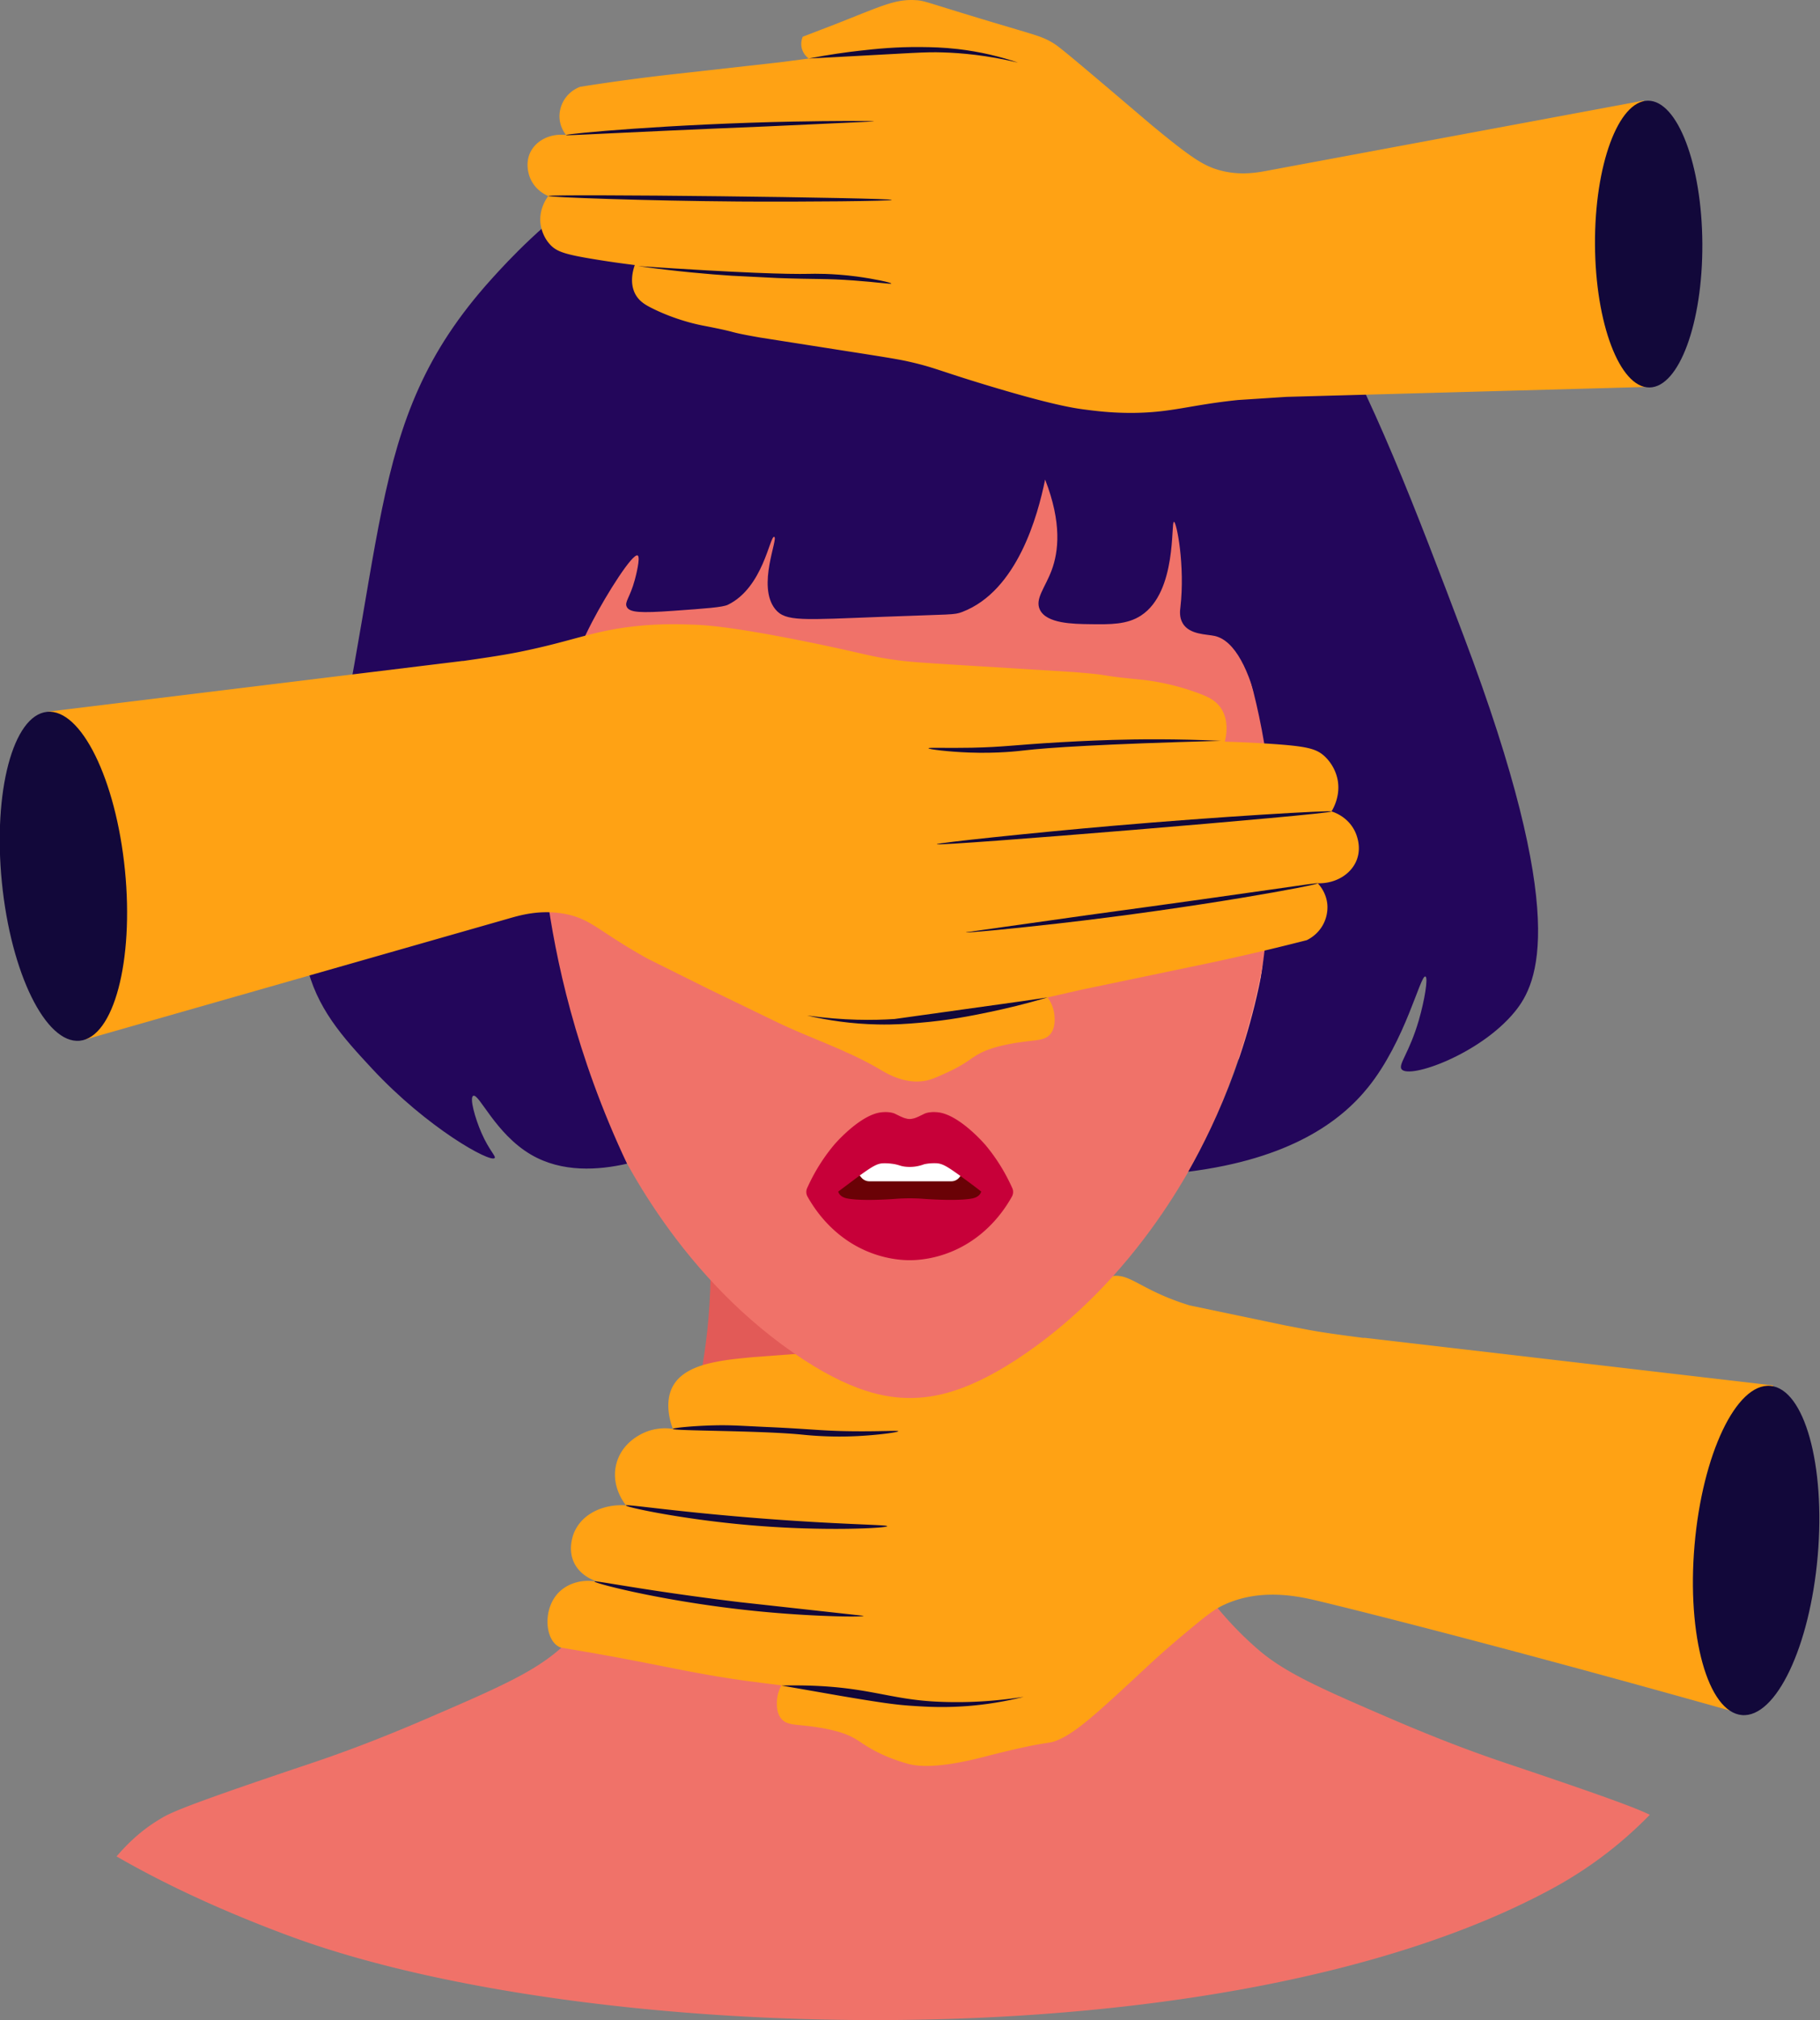 <svg xmlns="http://www.w3.org/2000/svg" width="347.87" height="385.87" xmlns:v="https://vecta.io/nano"><rect width="100%" height="100%" fill="#808080" stroke="none"/><path d="M55.22 369.77c56.38 20.97 179.04 24.87 241.52-9.04 7.2-3.91 13.34-8.68 18.6-14.07-2.47-1.22-8-3.33-27.45-9.85-5.82-1.95-12.9-4.58-21.79-8.4-13.5-5.81-20.36-8.81-25.54-13.25-20.55-17.62-26.27-45.8-27.77-55.41-2.84-18.18-.53-33.69 1.83-43.64l-39.25-65.33-1.68-2.8-1.68 2.8-39.25 65.33c2.36 9.95 4.67 25.46 1.83 43.64-1.5 9.61-7.22 37.79-27.77 55.41-5.17 4.44-12.03 7.43-25.54 13.25-8.89 3.83-15.98 6.45-21.79 8.4-21.9 7.34-26.22 9.14-28.28 10.29a38.67 38.67 0 0 0-1.41.86c-2.03 1.28-4.66 3.3-7.52 6.65 9.56 5.51 20.55 10.56 32.93 15.16z" fill="#f07269"/><path d="M135.22,230.71c.42,3.98,.66,8.4,.59,13.21-.1,7.26-.91,13.72-1.94,19.18,3.73,4.38,9.34,10.44,16.9,16.84,11.95,10.1,17.92,15.3,25.96,15.03,10.02-.34,17.32-7.85,23.41-14.2,7.21-7.52,10.99-15.34,12.96-20.36-.71-4.38-1.26-9.41-1.41-14.97-.13-4.94,.07-9.46,.44-13.48-6.96,3.92-19.58,9.72-36.02,10.02-19.25,.36-33.8-6.99-40.9-11.28Z" fill="#e25a57"/><path d="M260.69 255.58c-5.33-.69-8.04-1.08-10.58-1.55l-4.44-.85-18.35-3.84c-10.12-3.14-11.53-6.73-15.73-5.32-3.02 1.02-2.94 3.09-7.92 5.78-1.81.98-4.14 1.65-8.79 2.97-6.5 1.84-12.18 2.85-14.26 3.25-1.1.21-2.3.41-3.83.62-2.28.31-6.19.61-14.02 1.19l-18.83 1.41c-3.15.3-4.41.45-5.27.59-.53.08-1.18.19-1.57.27-1.9.37-6.11 1.2-8.13 4.11-2.4 3.45-.58 8.16-.35 8.74a9.98 9.98 0 0 0-5.02.52c-.89.34-4.68 1.95-5.78 6.11-1.13 4.28 1.56 7.63 1.84 7.97-4.22-.28-8 1.49-9.63 4.58l-.2.39c-.15.32-1.28 2.88-.31 5.49 1.26 3.41 5.08 4.24 5.28 4.28-3.21-.86-6.53.06-8.42 2.36-2.42 2.96-2.19 7.83-.04 9.58.28.23.57.38.81.48l5.99 1.02c13.8 2.42 19.19 3.94 29.97 5.41l6.26.8c-.31.56-.79 1.58-.86 2.93-.03.62-.13 2.3.82 3.43.98 1.17 2.47 1.1 5 1.39 1.05.12 4.12.48 6.76 1.38 3.34 1.15 3.49 2.31 8.26 4.39a33.57 33.57 0 0 0 4.35 1.5c4.58 1.18 12.29-.83 14.65-1.44 13.41-3.44 11.58-2.07 14.34-3.36 3.57-1.67 8.03-5.86 17-14.2 1.9-1.76 4.02-3.64 7.03-6.15 3.43-2.85 5.14-4.28 7.17-5.23 7.05-3.3 14.38-1.65 18.02-.78 10.61 2.54 40.84 10.24 81.55 21.74l5.44-62.9-78.19-9.11z" fill="#ffa214"/><g fill="#12083a"><ellipse cx="335.78" cy="296.1" rx="31.57" ry="11.82" transform="matrix(.086 -.996 .996 .086 11.87 605.14)"/><path d="M171.7 273.4c-.01-.18-3.16.04-8.24 0-6.23-.04-8.17-.43-16.8-.81-4.88-.22-6.92-.4-10.13-.32-4.13.1-7.94.49-7.93.68.01.4 16.92.29 24.89 1.11.13.01.38.04.74.07a69.79 69.79 0 0 0 9.68.19c3.95-.2 7.81-.73 7.79-.93zm-2.12 18.13c0-.31-9.42-.28-26.22-1.65-15.17-1.24-23.69-2.6-23.73-2.31-.05.32 10.69 2.65 23.7 3.77 14.32 1.23 26.24.54 26.25.2zm-4.52 17.12c-.02.28-8.78.17-18.29-.69-18.45-1.65-33.2-5.51-33.14-5.86.05-.28 9.43 1.72 27.76 3.94l23.67 2.61zm30.53 15.5c-3.9.97-8.43 1.73-13.48 1.89-3.26.11-5.79-.06-7.9-.2-2.97-.2-5.47-.53-13.51-1.89l-11.34-1.98c1.14-.03 2.97-.05 5.21.01 11.46.33 15.5 2.61 24.33 3.06 3.98.2 9.69.19 16.69-.9z"/></g><path d="M105.63 149.17c-3.41-3.52-9.36-5.92-12.11-3.89-2.29 1.69-1.24 5.65.86 18.16 3.4 20.22 2.59 21.46 5.19 26.16 4.49 8.1 13.41 16.16 17.08 14.27 4.58-2.36-4.38-17.5-6.49-43.03-.17-2.12-.57-7.58-4.54-11.68zm136.23.06c3.41-3.52 9.36-5.92 12.11-3.89 2.29 1.69 1.24 5.65-.86 18.16-3.4 20.22-2.59 21.46-5.19 26.16-4.49 8.1-13.41 16.16-17.08 14.27-4.58-2.36 4.38-17.5 6.49-43.03.17-2.12.57-7.58 4.54-11.68z" fill="#fd9a89"/><path d="M212.17 55.27c-23.25-14.4-53.43-14.17-76.48 0-21.15 13-32.31 35.27-34.16 52.82-.3 2.84-.34 5.86-.43 11.89-.11 7.43.87 22.93 2.59 42.35 1.01 11.42 2.7 30.47 11.68 50.91 2.38 5.41 13.32 29.29 36.32 45.2 11 7.61 17.82 8.6 22.24 8.6s11.25-1 22.24-8.6c23-15.91 33.95-39.79 36.32-45.2 8.98-20.44 10.66-39.49 11.68-50.91 1.61-18.21 2.91-31.86 2.59-42.35-.14-4.69-.23-7.89-.59-11.03-1.81-15.86-11.41-39.68-34-53.68z" fill="#f07269"/><path d="M159.02 220.89h29.86v10.63h-29.86z" fill="#6a0206"/><path d="M181.84 225.65h-15.69c-.58 0-1.14-.27-1.52-.73l-1.16-1.42c-1.09-1.34-.17-3.38 1.52-3.38h17.97c1.67 0 2.6 2.01 1.54 3.35l-1.12 1.42c-.38.48-.94.76-1.54.76z" fill="#fff"/><path d="M188.24 218.59s-4.88-5.69-8.97-6.12c-1.67-.18-2.55.26-2.55.26l-1.09.53c-.51.23-.81.35-1.19.42l-.27.05c-.23.03-.44.02-.59 0a1.04 1.04 0 0 1-.27-.05c-.38-.08-.68-.19-1.19-.42l-1.09-.53c0 0-.88-.44-2.55-.26-4.09.43-8.97 6.12-8.97 6.12-1.46 1.73-3.49 4.47-5.24 8.37-.23.51-.2 1.11.07 1.6 1.35 2.41 4.25 6.7 9.46 9.53 4.65 2.52 8.84 2.63 10.08 2.63s5.43-.11 10.08-2.63c5.22-2.83 8.12-7.12 9.46-9.53.27-.49.3-1.09.07-1.6-1.75-3.9-3.78-6.64-5.24-8.37zm-.84 9.37c-.4.69-1.21.91-1.76 1-2.97.51-8.94.05-8.94.05a35.88 35.88 0 0 0-5.64 0s-5.97.47-8.94-.05c-.54-.09-1.36-.31-1.76-1-.08-.14-.12-.26-.15-.34l3.97-2.97c2.62-1.89 3.5-2.41 4.67-2.44 1.21-.04 2.31.2 2.31.2.78.17.96.32 1.73.43a7.69 7.69 0 0 0 1.98 0c.69-.09 1.27-.26 1.73-.43 0 0 .86-.25 2.31-.21 1.17.04 2.06.55 4.67 2.44 1.44 1.04 2.76 2.03 3.97 2.97-.03.08-.07.21-.15.34z" fill="#c70039"/><path d="M181.12 198.27c-1.06.3-1.07.93-4.53 3.97-1.09.95-1.73 1.46-2.61 1.46s-1.52-.49-2.58-1.4c-3.47-3-3.49-3.72-4.62-4.03-2.48-.68-5.57 1.9-5.39 2.57.12.46 1.8.4 2.03.39 2-.08 2.25-1.02 3.41-.98 1.89.07 3.54 3.35 5.73 4 .72.22 1.45.21 1.45.21s.68 0 1.36-.21c2.18-.65 3.85-3.94 5.73-4 1.16-.04 1.41.89 3.41.98.22 0 1.9.08 2.03-.39.18-.68-2.92-3.26-5.39-2.57z" fill="#fc735a"/><g fill="#23065b"><path d="M105.29 123.3c-4.4 19.32-2.49 34.73-.82 47.2 1.66 12.4 5.5 30.86 15.38 51.79-5.47 1.24-12.41 1.74-18.35-1.73-6.83-3.99-9.97-11.82-11.06-11.23-.72.39.36 4.26 1.58 7.06 1.46 3.34 2.81 4.46 2.53 4.81-.79.98-12.86-5.71-23.38-17.01-5.69-6.11-10.73-11.64-12.64-20.22-1.74-7.78-.07-14.27.63-17.01 15.92-62.5 9.44-85.58 34.76-113.63 6.52-7.22 27.33-29.69 60.67-33.38 19.26-2.13 34.83 2.71 43.29 6.1 3.44-.6 9.13-1.22 15.8 0 32.17 5.9 47.96 47.59 66.04 95.33 20.32 53.66 14.31 66.4 9.8 71.9-6.63 8.09-20.13 12.88-21.62 10.97-.71-.91 1.47-3.1 3.29-9.37 1.08-3.72 1.83-8.14 1.26-8.35-.98-.36-3.77 12.24-10.95 21.16-5.23 6.5-14.88 13.68-34.38 16.13 5.56-9.82 12.84-25.7 15.36-46.37 4.24-34.84-7.63-61.95-13.32-73.09-2.17-5.47-11.23-26.27-33.18-35.63-25.39-10.82-57.58-1.64-78.68 23.75-3.89 6.84-8.93 17.3-12.01 30.81z"/><path d="M113.93 54.07c24.3-17.15 56.78-13.06 74.23-10.83 20.4 2.61 36.48 9.08 47.01 14.29 4.26 7.93 9.5 19.31 13.24 33.59 17.18 65.75-14.84 127.61-14.73 127.64.06.02 6.2-17.33 8.66-43.02.68-7.1.76-11.49.78-12.79.25-18.33-3.15-39.73-10.95-41.47-1.57-.35-4.76-.22-6.08-2.37-.73-1.2-.54-2.53-.47-3.09.92-7.93-.72-16.29-1.23-16.34-.64-.05.63 13.39-6.3 17.9-2.68 1.75-5.89 1.7-9.74 1.65-3.26-.04-8.32-.11-9.59-2.77-.99-2.07 1.02-4.21 2.26-7.56 1.29-3.49 1.99-8.96-1.26-17.3-1.4 6.91-5.32 21.27-15.83 25.29-1.59.61-1.88.42-15.15.93-15.41.58-18.65.97-20.61-1.47-3.54-4.42.66-13.56-.19-13.8s-2.11 9.71-8.85 12.97c-1.01.49-4.16.71-10.46 1.16s-8.35.33-8.88-.77c-.45-.94.62-1.74 1.54-5.13.12-.43 1.17-4.38.54-4.68-.94-.45-5.8 7.15-8.7 12.71-7.14 13.69-8.38 26.49-9.04 34.04-1.89 21.61 2.83 38.33 5.3 46.77 2.47 8.45 5.33 15.28 7.59 20.11-4.95-4.87-11.81-12.51-17.92-23.08-25.34-43.83-24.35-114.93 14.87-142.6z"/></g><path d="M245.89 75.81l-9.26.6c-9.33.97-12.59 2.39-20.03 2.46-3.98.03-6.95-.34-9.27-.64-2.03-.26-6.3-.9-18.55-4.6-9.55-2.88-10.12-3.45-15.37-4.62-1.95-.43-5.31-.96-12.04-2.01l-16.19-2.54c-7.11-1.26-2.97-.75-10.93-2.29-.6-.12-5.05-.97-9.83-3.4-1.03-.53-2.17-1.17-2.92-2.47-1.26-2.22-.48-4.78-.17-5.67-2.99-.37-5.53-.75-7.47-1.07-5.93-.96-7.47-1.49-8.73-2.86-1.52-1.65-1.77-3.6-1.82-4-.31-2.74 1.12-4.76 1.49-5.26-.4-.16-2.49-1.06-3.47-3.44-.15-.36-1.06-2.65.04-4.91 1.12-2.3 3.87-3.66 6.83-3.29-.31-.4-1.21-1.63-1.26-3.45-.01-.35-.03-1.94 1.05-3.51 1.02-1.48 2.4-2.07 2.9-2.26a397.56 397.56 0 0 1 17.43-2.36l20.73-2.32 5.53-.72c-.23-.17-1.02-.79-1.32-1.94-.28-1.07.06-1.95.17-2.22l6.42-2.47c8.63-3.39 11.25-4.76 15.18-4.52 1.24.07 1.74.26 6.05 1.59 17.14 5.31 17.52 4.97 20.35 6.69 1.05.64 4.15 3.26 10.35 8.5l8.26 7.02c7.84 6.5 10.1 7.83 12.9 8.64 4.06 1.17 7.52.47 9.54.09l71.72-13.35c-2.43 3.48-8.11 12.6-8.41 25.52-.36 15.32 7.08 25.98 9.48 29.17l-69.39 1.91z" fill="#ffa214"/><g fill="#12083a"><ellipse cx="315.13" cy="46.51" rx="10.26" ry="27.39" transform="matrix(1 -.005 .005 1 -.24 1.69)"/><path d="M170.36 54.16c-.02.16-2.73-.26-7.12-.58-5.39-.4-7.09-.2-14.59-.47l-8.78-.44c-4.35-.28-10.46-.8-17.91-1.84 19.82 1.32 28.57 1.57 32.7 1.48.81-.02 4.37-.11 9.03.5 3.4.45 6.7 1.17 6.68 1.35zm.12-15.97c0 .21-16.31.39-29.31.3-17.65-.13-36.37-.81-36.37-1.05 0-.44 65.67.32 65.67.75zm-3.4-14.98c0-.16-8.44-.12-15.28.01-23.62.46-43.62 2.32-43.6 2.58.01.17 7.95-.41 38.29-1.65l20.59-.95zm27.49-11.26c-3.3-1.11-7.17-2.08-11.52-2.58-2.81-.32-5.01-.36-6.85-.38-5-.06-8.77.35-11.82.69-2.61.29-5.95.75-9.81 1.5l4.37-.23c15.83-.84 17.81-1.05 21.25-.94 3.46.1 8.39.52 14.37 1.94z"/></g><path d="M88.46 126.27c5.33-.76 7.98-1.18 10.56-1.69 10.6-2.12 14.19-4.11 22.72-4.99 4.56-.47 8.01-.36 10.7-.27 2.35.08 7.33.35 21.78 3.27 11.27 2.28 11.98 2.87 18.14 3.63 2.29.28 6.2.52 14.03 1l18.85 1.16c8.3.67 3.49.54 12.8 1.44.7.07 5.9.57 11.65 2.84 1.24.49 2.62 1.11 3.61 2.52 1.69 2.41 1.07 5.43.81 6.49 3.47.1 6.42.26 8.69.41 6.91.46 8.73.9 10.32 2.33a8.4 8.4 0 0 1 2.52 4.39c.65 3.11-.77 5.58-1.14 6.2.47.14 2.97.95 4.36 3.57.21.39 1.5 2.92.48 5.64-1.03 2.76-4.04 4.61-7.48 4.51a6.82 6.82 0 0 1 1.82 3.82c.05.4.24 2.22-.83 4.15-1.01 1.81-2.53 2.63-3.08 2.9-8.28 2.12-15.06 3.62-19.75 4.6l-23.53 4.91-6.26 1.43c.4.54 1.2 1.79 1.32 3.55.05.71.15 2.31-.78 3.44-.97 1.18-2.46 1.13-4.98 1.46-1.04.14-4.11.53-6.74 1.47-3.33 1.19-3.46 2.36-8.2 4.5-2.03.92-3.05 1.38-4.33 1.55-3.8.52-6.95-1.4-8.56-2.35-6.26-3.67-13.27-5.89-19.8-9.07l-12.62-6.11-11.8-5.87c-9.34-5.19-10.69-7.56-15.74-8.52-4.78-.9-8.68.27-10.96.93L16.19 198.6c2.41-4.26 7.94-15.34 6.88-30.2-1.25-17.62-10.94-29.05-14.04-32.44l79.42-9.71z" fill="#ffa214"/><g fill="#12083a"><ellipse cx="12.18" cy="167.39" rx="11.82" ry="31.57" transform="matrix(.995 -.099 .099 .995 -16.57 2.04)"/><path d="M177.47 142.93c0-.18 3.16 0 8.24-.1 6.23-.13 8.16-.54 16.79-1.04.64-.04 5.35-.31 10.12-.45 5.03-.15 12.09-.22 20.75.17-22.89.63-32.95 1.29-37.69 1.84-.92.11-5 .6-10.41.4-3.95-.14-7.82-.62-7.81-.82zm1.59 18.33c-.02-.25 18.67-2.22 33.6-3.51 20.27-1.76 41.82-3.01 41.84-2.74.04.51-75.4 6.74-75.44 6.25zm5.53 16.83c.02.18 9.7-.78 17.53-1.67 27.06-3.08 49.8-7.39 49.76-7.69-.03-.19-9.07 1.33-43.76 6.04l-23.52 3.32zm-30.32 15.89c3.91.92 8.45 1.61 13.5 1.71 3.26.07 5.79-.13 7.9-.31 5.74-.47 10.03-1.35 13.49-2.07 2.96-.62 6.74-1.5 11.09-2.79l-4.99.74-24.28 3.39c-3.98.26-9.68.32-16.7-.67z"/></g></svg>